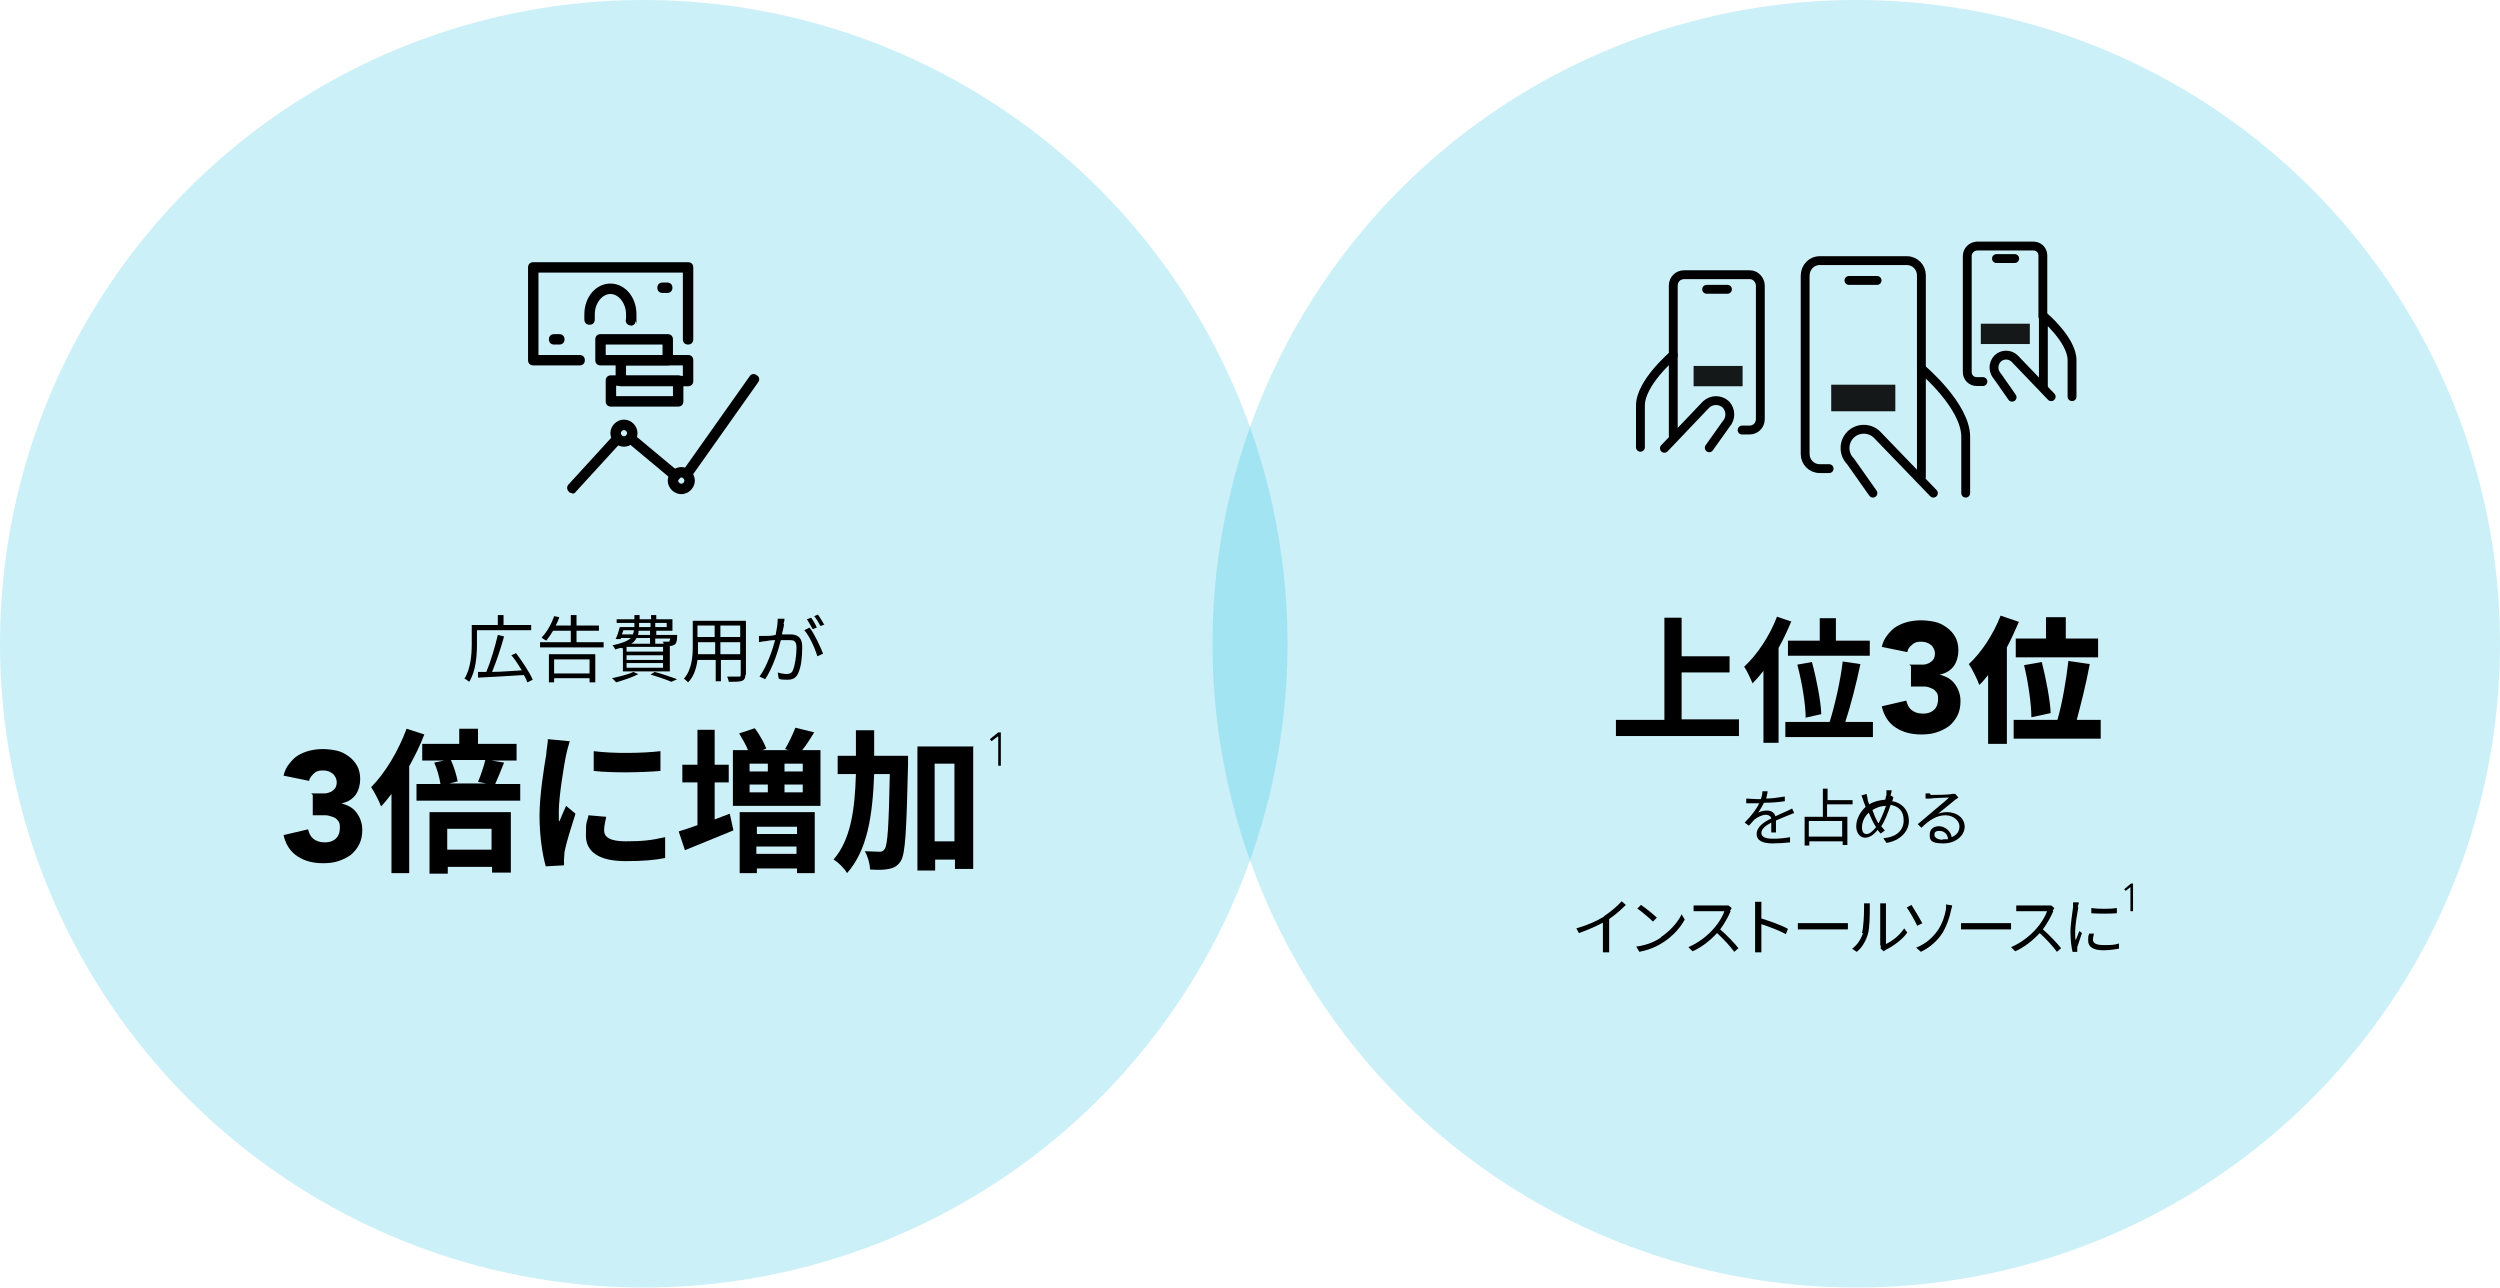 <?xml version="1.0" encoding="UTF-8"?> <svg xmlns="http://www.w3.org/2000/svg" id="Layer_1" data-name="Layer 1" version="1.1" viewBox="0 0 479.6 247"><defs><style> .cls-1 { fill: #000; } .cls-1, .cls-2, .cls-3 { stroke-width: 0px; } .cls-4 { stroke-width: 1.4px; } .cls-4, .cls-5, .cls-6 { fill: none; stroke: #000; stroke-linecap: round; stroke-linejoin: round; } .cls-5 { stroke-width: 1.7px; } .cls-6 { stroke-width: 1.7px; } .cls-2 { isolation: isolate; opacity: .2; } .cls-2, .cls-3 { fill: #00b5de; } .cls-7 { opacity: .9; } .cls-8 { opacity: .9; } .cls-3 { opacity: .2; } .cls-9 { display: none; } </style></defs><g id="Layer_2" data-name="Layer 2" class="cls-9"><circle class="cls-2" cx="123.5" cy="123.5" r="123.5"></circle><circle class="cls-2" cx="356.1" cy="123.5" r="123.5"></circle><g><path class="cls-4" d="M129.7,64.2h3c.7,0,1.2.5,1.2,1.2v23.2c0,.7-.5,1.2-1.2,1.2h-33c-.7,0-1.2-.5-1.2-1.2h0v-23.3c0-.6.6-1.1,1.2-1.1h13.5"></path><line class="cls-4" x1="104.6" y1="89.8" x2="104.6" y2="64.2"></line><line class="cls-4" x1="98.5" y1="77" x2="104.6" y2="77"></line><line class="cls-4" x1="112.6" y1="70" x2="125" y2="57.6"></line><line class="cls-4" x1="128.3" y1="60.8" x2="115.9" y2="73.2"></line><path class="cls-4" d="M125.1,57.5c.9-.9,2.3-.9,3.2,0,.9.9.9,2.3,0,3.2h0"></path><polyline class="cls-4" points="115.9 73.2 110.7 75.1 112.6 70"></polyline></g><g><path class="cls-1" d="M82.8,114.5h.9v9.9h-.9v-9.9Z"></path><path class="cls-1" d="M86.2,119.8v-1.8h.8v1.1h0c.2-.4.4-.7.8-.9.4-.3.8-.4,1.4-.4s.8,0,1.2.3c.4.2.6.6.8,1.1.2-.5.5-.8.9-1.1.4-.2.8-.3,1.3-.3s.9,0,1.2.2.6.4.7.6c.2.3.3.6.4.9s0,.7,0,1v3.8h-.8v-3.8c0-.3,0-.5,0-.8,0-.2,0-.5-.2-.7s-.3-.4-.5-.5-.5-.2-.8-.2-.7,0-1,.2-.5.3-.6.6c0,.2-.2.5-.3.7s0,.5,0,.7v3.6h-.8v-3.9c0-.6,0-1.1-.3-1.4-.2-.4-.6-.5-1-.5s-.6,0-.9.2-.5.3-.7.5-.4.5-.5.8-.2.7-.2,1.2v3.2h-.8v-4.4Z"></path><path class="cls-1" d="M97.9,118h.8v1.1h0c0-.2.3-.4.5-.6s.4-.3.6-.4.5-.2.7-.2.5,0,.7,0c.5,0,.9,0,1.4.3s.8.4,1.1.7.5.7.7,1.1.3.9.3,1.4,0,.9-.3,1.4c-.2.4-.4.8-.7,1.1s-.7.5-1.1.7-.9.3-1.4.3-.5,0-.7,0c-.3,0-.5,0-.7-.2s-.4-.2-.6-.4-.4-.4-.5-.6h0v4.3h-.8v-9.8ZM98.7,121.2c0,.4,0,.7.2,1s.3.6.6.8c.2.2.5.4.9.6.3,0,.7.2,1.1.2s.7,0,1.1-.2c.3,0,.6-.3.8-.6.2-.2.4-.5.5-.8s.2-.7.2-1,0-.7-.2-1-.3-.6-.5-.8c-.2-.2-.5-.4-.8-.6s-.7-.2-1.1-.2-.7,0-1.1.2c-.3,0-.6.3-.9.6-.2.2-.4.5-.6.8,0,.3-.2.7-.2,1Z"></path><path class="cls-1" d="M106.7,119.8v-1.8h.8v1.1c.2-.4.5-.7.8-.9.3-.2.7-.4,1.2-.4h.4v.8c-.2,0-.3,0-.4,0-.4,0-.7,0-.9.2s-.5.3-.7.5-.3.4-.4.7,0,.6,0,.9v3.5h-.8c.1.2.1-4.5.1-4.5Z"></path><path class="cls-1" d="M110.7,121.2c0-.5,0-.9.3-1.4.2-.4.4-.8.7-1.1s.7-.5,1.1-.7.9-.3,1.4-.3.9,0,1.4.3c.4.2.8.4,1.1.7s.5.7.7,1.1.3.9.3,1.4,0,.9-.3,1.4c-.2.4-.4.8-.7,1.1s-.7.5-1.1.7-.9.3-1.4.3-1,0-1.4-.3-.8-.4-1.1-.7-.5-.7-.7-1.1-.3-.9-.3-1.4ZM111.5,121.2c0,.4,0,.7.2,1s.3.6.5.8c.2.2.5.4.8.6.3,0,.7.2,1.1.2s.7,0,1.1-.2c.3,0,.6-.3.8-.6.2-.2.4-.5.5-.8s.2-.7.2-1,0-.7-.2-1-.3-.6-.5-.8c-.2-.2-.5-.4-.8-.6s-.7-.2-1.1-.2-.7,0-1.1.2-.6.3-.8.6c-.2.2-.4.5-.5.8s-.2.7-.2,1Z"></path><path class="cls-1" d="M118.5,118h1l2.2,5.6,2.1-5.6h.9l-2.5,6.5h-.9l-2.8-6.5Z"></path><path class="cls-1" d="M131.6,123.2c-.3.5-.7.8-1.2,1.1-.5.2-1,.3-1.6.3s-.9,0-1.3-.3c-.4-.2-.7-.4-1-.7-.3-.3-.5-.7-.7-1.1s-.2-.9-.2-1.4,0-.9.2-1.3c.2-.4.4-.8.7-1.1s.6-.5,1-.7.8-.3,1.3-.3.9,0,1.3.3.7.4,1,.7.5.6.6,1,.2.7.2,1.1v.6h-5.4c0,.2,0,.4,0,.7,0,.3.2.5.4.8s.4.5.7.7.7.3,1.2.3.8,0,1.2-.3c.4-.2.7-.5.9-.8l.6.4ZM130.9,120.7c0-.3-.1-.6-.2-.8-.1-.3-.3-.5-.5-.7s-.4-.3-.7-.5c-.3,0-.6-.2-.9-.2-.5,0-.8,0-1.1.3-.3.2-.5.4-.7.6s-.3.5-.4.7,0,.4,0,.5c0,0,4.6,0,4.6,0Z"></path><path class="cls-1" d="M139.3,123.3h0c-.2.2-.3.4-.5.6s-.4.3-.6.4-.5.2-.7.2c-.3,0-.5,0-.7,0-.5,0-1,0-1.4-.3s-.8-.4-1.1-.7-.5-.7-.7-1.1-.3-.9-.3-1.4.1-.9.3-1.4c.2-.4.4-.8.7-1.1s.7-.5,1.1-.7.9-.3,1.4-.3.5,0,.7,0,.5,0,.7.2.4.2.6.4c.2.2.4.4.5.6h0v-5.2h.8v10.6h-.8v-1ZM139.4,121.2c0-.4-.1-.7-.2-1-.1-.3-.3-.6-.6-.8-.2-.2-.5-.4-.9-.6-.3,0-.7-.2-1.1-.2s-.7,0-1.1.2-.6.3-.8.6c-.2.2-.4.5-.5.8s-.2.7-.2,1,.1.7.2,1c.1.3.3.6.5.8.2.2.5.4.8.6.3,0,.7.2,1.1.2s.7,0,1.1-.2c.3,0,.6-.3.9-.6.2-.2.4-.5.6-.8.1-.3.2-.6.2-1Z"></path><path class="cls-1" d="M146,114.5h3.1c.9,0,1.6,0,2.2.3.6.2,1.1.5,1.5.8s.7.7.9,1.1.4.8.5,1.1c.1.4.2.7.2,1v1.2c0,.3-.1.6-.2,1-.1.4-.3.7-.5,1.1s-.5.8-.9,1.1c-.4.3-.9.6-1.5.8-.6.2-1.3.3-2.2.3h-3.1v-9.8ZM146.9,123.6h1.9c.7,0,1.3,0,1.8-.2.6-.2,1.1-.4,1.5-.7s.8-.8,1-1.3.4-1.1.4-1.8-.1-1.3-.4-1.8c-.2-.5-.6-.9-1-1.3s-.9-.6-1.5-.7c-.6-.2-1.2-.2-1.8-.2h-1.9v8Z"></path><path class="cls-1" d="M161.3,115.3l-3.9,9.2h-.9l4-9.2h-4.8v-.8h5.6v.8h0Z"></path><path class="cls-1" d="M95.2,130.8h3.1c.2,0,.5,0,.7.1.3,0,.5.1.8.2.3.1.5.3.7.4s.4.4.5.7.2.7.2,1.1,0,.9-.2,1.2-.4.6-.6.7-.5.3-.8.4c-.3.1-.6.2-.9.2l2.9,4.8h-1l-2.8-4.7h-1.7v4.7h-.9c0,.1,0-9.8,0-9.8ZM96.2,135.2h2c.5,0,.9-.1,1.2-.2.3-.1.5-.3.7-.4.2-.2.3-.4.3-.6,0-.2,0-.4,0-.6s0-.4,0-.6l-.3-.6c-.2-.2-.4-.3-.7-.4-.3-.1-.7-.2-1.2-.2h-2v3.6Z"></path><path class="cls-1" d="M102.9,135.7c0-.8,0-1.5.4-2.1s.6-1.2,1-1.6c.4-.5,1-.8,1.6-1.1s1.3-.4,2.1-.4,1.4.1,2.1.4c.6.3,1.2.6,1.6,1.1s.8,1,1,1.6.4,1.3.4,2.1,0,1.5-.4,2.1-.6,1.2-1,1.7-1,.8-1.6,1.1-1.3.4-2.1.4-1.4-.1-2.1-.4-1.2-.6-1.6-1.1-.8-1-1-1.7c-.3-.6-.4-1.3-.4-2.1ZM103.8,135.7c0,.6,0,1.2.3,1.7.2.5.5,1,.8,1.4.4.4.8.7,1.3.9s1.1.3,1.7.3,1.2-.1,1.7-.3,1-.5,1.3-.9c.4-.4.6-.9.8-1.4.2-.5.3-1.1.3-1.7s0-1.2-.3-1.7-.5-1-.8-1.4c-.4-.4-.8-.7-1.3-.9s-1.1-.3-1.7-.3-1.2.1-1.7.3-1,.5-1.3.9c-.4.4-.6.9-.8,1.4-.2.6-.3,1.1-.3,1.7Z"></path><path class="cls-1" d="M118.3,130.8h1l4.2,9.9h-1l-1.1-2.6h-5.4l-1.1,2.6h-1l4.4-9.9ZM118.7,131.8l-2.3,5.4h4.6l-2.3-5.4Z"></path><path class="cls-1" d="M125.1,138.9c.2.4.6.7.9.9.4.2.8.3,1.3.3s.6,0,.9-.1c.3-.1.5-.2.7-.4s.4-.4.5-.6c.1-.2.2-.5.2-.8s-.1-.6-.2-.9c-.1-.2-.3-.4-.6-.6-.2-.1-.5-.3-.8-.4-.3-.1-.6-.2-.9-.3s-.6-.2-.9-.3-.6-.3-.8-.5c-.2-.2-.4-.5-.6-.8s-.2-.7-.2-1.2,0-.8.3-1.2c.2-.3.4-.6.7-.9s.6-.4,1-.5.8-.2,1.2-.2,1,.1,1.5.3.9.5,1.2,1l-.8.6c-.2-.3-.5-.6-.8-.7-.3-.2-.7-.2-1.1-.2s-.6,0-.9.1-.5.2-.7.4-.4.3-.5.6c0,.2-.2.5-.2.8,0,.5,0,.9.4,1.1.3.3.6.5.9.6s.8.3,1.2.4c.4.1.9.3,1.2.5s.7.5.9.8c.3.3.4.8.4,1.4s-.1.8-.3,1.2c-.2.3-.4.6-.7.9-.3.2-.6.4-1,.5s-.8.2-1.2.2c-.7,0-1.3-.1-1.8-.3s-1-.6-1.4-1.2l1-.5Z"></path><path class="cls-1" d="M135.8,130.1h.8v5.2h0c.1-.2.3-.4.5-.6.2-.2.4-.3.6-.4s.5-.2.7-.2c.3-.1.5-.1.7-.1.5,0,.9.1,1.4.3s.8.4,1.1.7.5.7.7,1.1.3.9.3,1.4-.1.9-.3,1.4c-.2.4-.4.8-.7,1.1s-.7.5-1.1.7-.9.3-1.4.3-.5,0-.7-.1c-.3-.1-.5-.1-.7-.2s-.4-.2-.6-.4-.4-.4-.5-.6h0v1.1h-.8v-10.7ZM136.6,137.5c0,.4.1.7.2,1,.1.3.3.6.6.8.2.2.5.4.9.6.3.1.7.2,1.1.2s.7-.1,1.1-.2.6-.3.8-.6c.2-.2.4-.5.5-.8s.2-.7.2-1-.1-.7-.2-1c-.1-.3-.3-.6-.5-.8s-.5-.4-.8-.6c-.3-.1-.7-.2-1.1-.2s-.7.1-1.1.2c-.3.1-.6.3-.9.6-.2.2-.4.5-.6.8-.2.3-.2.6-.2,1Z"></path><path class="cls-1" d="M146.4,142.7c-.2.4-.4.8-.7,1s-.7.4-1.1.4h-.4c-.1,0-.3-.1-.4-.1v-.8c.2,0,.3.1.5.1h.4c.1,0,.3,0,.4-.1.1-.1.2-.1.3-.3s.2-.2.2-.3.1-.3.2-.4l.6-1.5-2.6-6.5h.9l2.1,5.4,2.1-5.4h.9l-3.4,8.5Z"></path></g><g><path class="cls-1" d="M104.8,160h-9.1v3.5c.6-.2,1.3-.3,1.9-.3,1.1,0,2.2.2,3.2.5.9.3,1.8.8,2.5,1.5s1.3,1.5,1.6,2.4c.4,1,.6,2.1.6,3.2s-.2,2.4-.7,3.5c-.4,1-1,1.9-1.8,2.6-.8.7-1.7,1.3-2.8,1.6-1.1.4-2.3.6-3.5.6-1.8.1-3.5-.4-5-1.5-1.4-1.1-2.4-2.7-2.8-4.4l5.1-1.2c0,.8.5,1.5,1,2,.6.5,1.3.8,2.1.8s1.8-.3,2.5-1c.6-.7,1-1.6.9-2.5,0-.7,0-1.3-.5-1.9-.3-.5-.7-.9-1.2-1.2s-1.1-.5-1.7-.6-1.3-.2-1.9-.2-1.6.1-2.4.2c-.8.1-1.6.4-2.4.6l.3-12.7h13.9l.2,4.5Z"></path><path class="cls-1" d="M107.7,167.2c0-1.4,0-2.8.4-4.2.2-1.3.7-2.6,1.3-3.8.6-1.1,1.5-2.1,2.6-2.8,2.6-1.4,5.8-1.4,8.4,0,1.1.7,2,1.7,2.6,2.8.7,1.2,1.1,2.5,1.3,3.8.5,2.7.5,5.6,0,8.3-.2,1.3-.7,2.6-1.3,3.8-.6,1.1-1.5,2.1-2.6,2.8-2.6,1.4-5.8,1.4-8.4,0-1.1-.7-2-1.7-2.6-2.8-.7-1.2-1.1-2.5-1.3-3.8-.3-1.4-.4-2.7-.4-4.1ZM112.5,167.2c0,.6,0,1.3,0,2.2,0,.8.2,1.6.4,2.4.2.7.6,1.4,1.1,2,1.2,1.1,2.9,1.1,4.1,0,.5-.6.9-1.2,1.1-2s.4-1.6.4-2.4c0-.8,0-1.6,0-2.2s0-1.3,0-2.2c0-.8-.2-1.6-.4-2.4-.2-.7-.6-1.4-1.1-2-1.2-1.1-2.9-1.1-4.1,0-.5.6-.9,1.2-1.1,2s-.4,1.6-.4,2.4c0,.8,0,1.6,0,2.2Z"></path><path class="cls-1" d="M125.6,161.7c0-.9.2-1.7.5-2.5s.8-1.5,1.4-2c.6-.6,1.3-1.1,2-1.4,1.6-.7,3.4-.7,5,0,.8.3,1.4.8,2,1.4.6.6,1,1.3,1.4,2,.7,1.6.7,3.4,0,5-.3.8-.8,1.5-1.4,2-2.5,2.5-6.5,2.5-9,.1h0c-.6-.7-1-1.4-1.4-2.1-.2-.8-.4-1.6-.4-2.5ZM135.1,161.7c0-.8-.3-1.6-.9-2.2-1.2-1.2-3.2-1.2-4.4,0h0c-1.2,1.2-1.2,3.2,0,4.4s3.2,1.2,4.4,0h0c.6-.6.9-1.4.9-2.2h0ZM145.4,154.6l2.7,1.5-13.4,23.5-2.5-1.4,13.2-23.6ZM141.9,172.6c0-.9.2-1.7.5-2.5s.8-1.5,1.4-2c2.5-2.5,6.5-2.5,9-.1h.1c.6.7,1,1.4,1.4,2.1.3.8.5,1.6.5,2.5s-.2,1.7-.5,2.5-.8,1.5-1.4,2.1c-2.5,2.5-6.5,2.5-9,.1h-.1c-.6-.7-1-1.4-1.4-2.2-.3-.8-.5-1.7-.5-2.5ZM151.4,172.6c0-.8-.3-1.6-.9-2.2-1.2-1.2-3.2-1.2-4.4,0h0c-.6.6-.9,1.4-.9,2.2s.3,1.6.9,2.2c1.2,1.2,3.2,1.2,4.4,0h0c.6-.6.9-1.4.9-2.2Z"></path></g><g><path class="cls-1" d="M279.6,114.5h.9v9.9h-.9v-9.9Z"></path><path class="cls-1" d="M283,119.8v-1.8h.8v1.1h0c.2-.4.4-.7.8-.9.4-.3.8-.4,1.4-.4s.9,0,1.2.2.6.4.7.6c.2.3.3.6.4.9s.1.7.1,1v3.9h-.8v-3.8c0-.3,0-.5-.1-.8,0-.2-.1-.5-.2-.7s-.3-.4-.5-.5-.5-.2-.8-.2-.6,0-.9.2-.5.3-.7.5-.4.5-.5.8-.2.7-.2,1.2v3.2h-.7v-4.5Z"></path><path class="cls-1" d="M296.2,123.5c-.3.4-.7.7-1.1.8-.4.2-.8.3-1.3.3s-1,0-1.4-.3-.8-.4-1.1-.7-.5-.7-.7-1.1-.3-.9-.3-1.4.1-.9.3-1.4c.2-.4.4-.8.7-1.1s.7-.5,1.1-.7.9-.3,1.4-.3.9,0,1.3.3c.4.2.8.5,1.1.8l-.7.5c-.2-.3-.5-.5-.8-.6-.3-.2-.6-.2-.9-.2s-.7,0-1.1.2-.6.3-.8.6c-.2.2-.4.5-.5.8s-.2.7-.2,1,.1.7.2,1,.3.6.5.8c.2.2.5.4.8.6.3,0,.7.2,1.1.2s.7,0,1-.2c.3-.2.5-.4.8-.7l.6.8Z"></path><path class="cls-1" d="M297.6,119.8v-1.8h.8v1.1c.2-.4.5-.7.8-.9.3-.2.7-.4,1.2-.4h.4v.8c-.2,0-.3,0-.4,0-.4,0-.7,0-.9.2s-.5.3-.7.5-.3.4-.4.7-.1.6-.1.9v3.5h-.8v-4.5h0Z"></path><path class="cls-1" d="M307.7,123.2c-.3.5-.7.8-1.2,1.1s-1,.3-1.6.3-.9,0-1.3-.3c-.4-.2-.7-.4-1-.7-.3-.3-.5-.7-.7-1.1s-.2-.9-.2-1.4.1-.9.2-1.3c.2-.4.4-.8.7-1.1.3-.3.6-.5,1-.7s.8-.3,1.3-.3.9,0,1.3.3.7.4,1,.7.5.6.6,1,.2.7.2,1.1v.6h-5.4c0,.2,0,.4.1.7.1.3.2.5.4.8s.4.5.7.7c.3.2.7.3,1.2.3s.8,0,1.2-.3c.4-.2.7-.5.9-.8l.6.4ZM307,120.7c0-.3-.1-.6-.2-.8-.1-.3-.3-.5-.5-.7s-.4-.3-.7-.5c-.3,0-.6-.2-.9-.2-.5,0-.8,0-1.1.3-.3.2-.5.4-.7.6s-.3.5-.4.7-.1.4-.1.5c0,0,4.6,0,4.6,0Z"></path><path class="cls-1" d="M314.8,121.7v2.2c0,.2,0,.4.1.6h-.8c-.1-.3-.1-.7-.1-1h0c-.2.4-.5.7-.9.9-.4.2-.8.3-1.4.3s-.6,0-.8,0c-.3,0-.5-.2-.7-.3-.2-.2-.4-.4-.5-.6s-.2-.5-.2-.9.1-.9.4-1.2c.3-.3.6-.5.9-.7l1.2-.3c.4,0,.8,0,1.1,0h1v-.4c0-.6-.2-1-.5-1.2s-.8-.4-1.3-.4-1.4.2-2,.7l-.5-.6c.3-.3.7-.5,1.1-.7.5-.2.9-.2,1.3-.2.8,0,1.4.2,1.9.6s.7,1,.7,1.8v1.6h0ZM313.1,121.2c-.4,0-.7,0-1,0-.3,0-.6,0-.9.2s-.5.3-.6.4c-.2.2-.2.4-.2.7s0,.4.1.5c.1.2.2.3.3.4.1,0,.3.2.5.2.2,0,.3,0,.5,0,.4,0,.8,0,1.1-.2.3,0,.5-.3.7-.5s.3-.4.4-.7c.1-.3.1-.5.1-.8v-.4h-1Z"></path><path class="cls-1" d="M317,122.8c.2.3.4.6.8.8.3.2.7.3,1.1.3s.4,0,.5,0c.2,0,.3,0,.5-.2.1,0,.3-.2.3-.4.1,0,.1-.3.1-.5,0-.3-.1-.5-.3-.7-.2,0-.4-.3-.7-.3s-.6-.2-.9-.2c-.3,0-.6-.2-.9-.3-.3,0-.5-.3-.7-.5s-.3-.5-.3-1,.1-.6.2-.8c.1-.2.3-.4.5-.6s.4-.3.7-.3c.3,0,.5,0,.8,0,.5,0,1,0,1.4.3.4.2.7.5.9.9l-.8.4c-.2-.3-.4-.5-.6-.7s-.5-.2-.9-.2-.3,0-.5,0c-.2,0-.3,0-.4.2s-.2.2-.3.3c-.1,0-.1.3-.1.4,0,.3.1.5.3.6.2,0,.4.2.7.3.3,0,.6,0,.9.2s.6,0,.9.3.5.3.7.5.3.6.3,1-.1.6-.2.9c-.1.2-.3.5-.5.6-.2.2-.5.3-.7.4s-.6,0-.9,0c-.6,0-1.1,0-1.5-.3s-.8-.5-1.1-1l.7-.4Z"></path><path class="cls-1" d="M328.7,123.2c-.3.5-.7.8-1.2,1.1s-1,.3-1.6.3-.9,0-1.3-.3c-.4-.2-.7-.4-1-.7-.3-.3-.5-.7-.7-1.1s-.2-.9-.2-1.4.1-.9.2-1.3c.2-.4.4-.8.7-1.1.3-.3.6-.5,1-.7s.8-.3,1.3-.3.9,0,1.3.3.7.4,1,.7.5.6.6,1,.2.7.2,1.1v.6h-5.4c0,.2,0,.4.1.7.1.3.2.5.4.8s.4.5.7.7c.3.2.7.3,1.2.3s.8,0,1.2-.3c.4-.2.7-.5.9-.8l.6.4ZM328,120.7c0-.3-.1-.6-.2-.8-.1-.3-.3-.5-.5-.7s-.4-.3-.7-.5c-.3,0-.6-.2-.9-.2-.5,0-.8,0-1.1.3-.3.2-.5.4-.7.6s-.3.5-.4.7-.1.4-.1.5c.1,0,4.6,0,4.6,0Z"></path><path class="cls-1" d="M336.4,123.3h0c-.2.2-.3.4-.5.6s-.4.3-.6.4-.5.2-.7.2c-.3,0-.5,0-.7,0-.5,0-1,0-1.4-.3s-.8-.4-1.1-.7-.5-.7-.7-1.1-.3-.9-.3-1.4.1-.9.3-1.4c.2-.4.4-.8.7-1.1s.7-.5,1.1-.7.9-.3,1.4-.3.5,0,.7,0,.5,0,.7.2.4.2.6.4c.2.2.4.4.5.6h0v-5.2h.8v10.6h-.8v-1ZM336.5,121.2c0-.4-.1-.7-.2-1s-.3-.6-.6-.8c-.2-.2-.5-.4-.9-.6-.3,0-.7-.2-1.1-.2s-.7,0-1.1.2-.6.3-.8.6c-.2.2-.4.5-.5.8s-.2.7-.2,1,.1.7.2,1,.3.6.5.8c.2.2.5.4.8.6.3,0,.7.2,1.1.2s.7,0,1.1-.2c.3,0,.6-.3.9-.6.2-.2.4-.5.6-.8.1-.3.2-.6.2-1Z"></path><path class="cls-1" d="M343.1,114.5h3.1c.9,0,1.6,0,2.2.3.6.2,1.1.5,1.5.8s.7.7.9,1.1c.2.4.4.8.5,1.1.1.4.2.7.2,1v1.2c0,.3-.1.6-.2,1s-.3.7-.5,1.1-.5.8-.9,1.1c-.4.3-.9.6-1.5.8-.6.2-1.3.3-2.2.3h-3.1v-9.8ZM344,123.6h1.9c.7,0,1.3,0,1.8-.2.6-.2,1.1-.4,1.5-.7s.8-.8,1-1.3.4-1.1.4-1.8-.1-1.3-.4-1.8c-.2-.5-.6-.9-1-1.3s-.9-.6-1.5-.7c-.6-.2-1.2-.2-1.8-.2h-1.9v8Z"></path><path class="cls-1" d="M355.9,115.7h0l-1.8,1.5-.5-.6,2.5-2h.7v9.9h-.8v-8.8h-.1Z"></path><path class="cls-1" d="M364.3,119.8v-1.8h.8v1.1c.2-.4.5-.7.8-.9.3-.2.7-.4,1.2-.4h.4v.8c-.2,0-.3,0-.4,0-.4,0-.7,0-.9.2s-.5.3-.7.5-.3.4-.4.7-.1.6-.1.9v3.5h-.8v-4.5h0Z"></path><path class="cls-1" d="M374.4,123.2c-.3.5-.7.8-1.2,1.1s-1,.3-1.6.3-.9,0-1.3-.3c-.4-.2-.7-.4-1-.7-.3-.3-.5-.7-.7-1.1s-.2-.9-.2-1.4.1-.9.2-1.3c.2-.4.4-.8.7-1.1.3-.3.6-.5,1-.7s.8-.3,1.3-.3.9,0,1.3.3.7.4,1,.7.5.6.6,1,.2.7.2,1.1v.6h-5.4c0,.2,0,.4.1.7.1.3.2.5.4.8s.4.5.7.7c.3.2.7.3,1.2.3s.8,0,1.2-.3c.4-.2.7-.5.9-.8l.6.4ZM373.7,120.7c0-.3-.1-.6-.2-.8-.1-.3-.3-.5-.5-.7s-.4-.3-.7-.5c-.3,0-.6-.2-.9-.2-.5,0-.8,0-1.1.3-.3.2-.5.4-.7.6s-.3.5-.4.7-.1.4-.1.5c0,0,4.6,0,4.6,0Z"></path><path class="cls-1" d="M379.6,118.7h-1.8v4.2c0,.3.1.5.2.7.2.2.4.2.7.2s.3,0,.5,0c.2,0,.3,0,.5-.2v.8c-.1,0-.2,0-.4.2-.2,0-.4,0-.5,0-.3,0-.6,0-.8,0-.2,0-.4-.2-.5-.4-.1,0-.2-.3-.3-.5-.1-.2-.1-.4-.1-.7v-4.2h-1.4v-.7h1.4v-1.9h.8v1.9h1.8v.7h-.1Z"></path><path class="cls-1" d="M386.8,123.2c-.3.5-.7.8-1.2,1.1s-1,.3-1.6.3-.9,0-1.3-.3c-.4-.2-.7-.4-1-.7-.3-.3-.5-.7-.7-1.1s-.2-.9-.2-1.4.1-.9.2-1.3c.2-.4.4-.8.7-1.1.3-.3.6-.5,1-.7s.8-.3,1.3-.3.9,0,1.3.3.7.4,1,.7.5.6.6,1,.2.7.2,1.1v.6h-5.4c0,.2,0,.4.1.7.1.3.2.5.4.8s.4.5.7.7c.3.2.7.3,1.2.3s.8,0,1.2-.3c.4-.2.7-.5.9-.8l.6.4ZM386.2,120.7c0-.3-.1-.6-.2-.8-.1-.3-.3-.5-.5-.7s-.4-.3-.7-.5c-.3,0-.6-.2-.9-.2-.5,0-.8,0-1.1.3-.3.2-.5.4-.7.6s-.3.5-.4.7-.1.4-.1.5c0,0,4.6,0,4.6,0Z"></path><path class="cls-1" d="M388.9,119.8v-1.8h.8v1.1h0c.2-.4.4-.7.8-.9.4-.3.8-.4,1.4-.4s.9,0,1.2.2.6.4.7.6c.2.3.3.6.4.9s.1.7.1,1v3.9h-.8v-3.8c0-.3,0-.5-.1-.8,0-.2-.1-.5-.2-.7s-.3-.4-.5-.5-.5-.2-.8-.2-.6,0-.9.2-.5.3-.7.5-.4.5-.5.8-.2.7-.2,1.2v3.2h-.8v-4.5h.1Z"></path><path class="cls-1" d="M399.8,118.7h-1.8v4.2c0,.3.1.5.2.7.2.2.4.2.7.2s.3,0,.5,0c.2,0,.3,0,.5-.2v.8c-.1,0-.2,0-.4.2-.2,0-.4,0-.5,0-.3,0-.6,0-.8,0-.2,0-.4-.2-.5-.4-.1,0-.2-.3-.3-.5-.1-.2-.1-.4-.1-.7v-4.2h-1.4v-.7h1.4v-1.9h.8v1.9h1.8v.7h-.1Z"></path><path class="cls-1" d="M401.3,115.4c0-.2.1-.3.2-.4s.3-.2.4-.2c.2,0,.3,0,.4.2s.2.3.2.4-.1.3-.2.4-.3.2-.4.2c-.2,0-.3,0-.4-.2-.2,0-.2-.2-.2-.4ZM401.5,118h.8v6.5h-.8v-6.5Z"></path><path class="cls-1" d="M404.3,121.2c0-.5.1-.9.3-1.4.2-.4.4-.8.7-1.1s.7-.5,1.1-.7.9-.3,1.4-.3.9,0,1.4.3c.4.2.8.4,1.1.7.3.3.5.7.7,1.1s.3.9.3,1.4-.1.9-.3,1.4c-.2.4-.4.8-.7,1.1-.3.3-.7.5-1.1.7s-.9.3-1.4.3-1,0-1.4-.3-.8-.4-1.1-.7-.5-.7-.7-1.1c-.2-.4-.3-.9-.3-1.4ZM405.2,121.2c0,.4.1.7.2,1s.3.6.5.8c.2.2.5.4.8.6.3,0,.7.2,1.1.2s.7,0,1.1-.2c.3,0,.6-.3.8-.6.2-.2.4-.5.5-.8s.2-.7.2-1-.1-.7-.2-1-.3-.6-.5-.8c-.2-.2-.5-.4-.8-.6s-.7-.2-1.1-.2-.7,0-1.1.2-.6.3-.8.6c-.2.2-.4.5-.5.8-.2.3-.2.7-.2,1Z"></path><path class="cls-1" d="M413,119.8v-1.8h.8v1.1h0c.2-.4.4-.7.8-.9.4-.3.8-.4,1.4-.4s.9,0,1.2.2.6.4.7.6c.2.3.3.6.4.9s.1.7.1,1v3.9h-.8v-3.8c0-.3,0-.5-.1-.8,0-.2-.1-.5-.2-.7s-.3-.4-.5-.5-.5-.2-.8-.2-.6,0-.9.2-.5.3-.7.5-.4.5-.5.8-.2.7-.2,1.2v3.2h-.7v-4.5Z"></path><path class="cls-1" d="M424.5,119.8v-1.8h.8v1.1c.2-.4.5-.7.8-.9.3-.2.7-.4,1.2-.4h.4v.8c-.2,0-.3,0-.4,0-.4,0-.7,0-.9.2s-.5.3-.7.5-.3.4-.4.7-.1.6-.1.9v3.5h-.8v-4.5h0Z"></path><path class="cls-1" d="M434.1,121.7v2.2c0,.2,0,.4.1.6h-.8c-.1-.3-.1-.7-.1-1h0c-.2.4-.5.7-.9.9-.4.2-.8.3-1.4.3s-.6,0-.8,0c-.3,0-.5-.2-.7-.3-.2-.2-.4-.4-.5-.6s-.2-.5-.2-.9.1-.9.4-1.2c.3-.3.6-.5.9-.7l1.2-.3c.4,0,.8,0,1.1,0h1v-.4c0-.6-.2-1-.5-1.2s-.8-.4-1.3-.4-1.4.2-2,.7l-.5-.6c.3-.3.7-.5,1.1-.7.5-.2.9-.2,1.3-.2.8,0,1.4.2,1.9.6s.7,1,.7,1.8v1.6h0ZM432.5,121.2c-.4,0-.7,0-1,0-.3,0-.6,0-.9.2s-.5.3-.6.4c-.2.2-.2.4-.2.7s0,.4.1.5c.1.2.2.3.3.4.1,0,.3.2.5.2.2,0,.3,0,.5,0,.4,0,.8,0,1.1-.2.3,0,.5-.3.7-.5s.3-.4.4-.7c.1-.3.1-.5.1-.8v-.4h-1Z"></path><path class="cls-1" d="M439.5,118.7h-1.8v4.2c0,.3.1.5.2.7.2.2.4.2.7.2s.3,0,.5,0c.2,0,.3,0,.5-.2v.8c-.1,0-.2,0-.4.2-.2,0-.4,0-.5,0-.3,0-.6,0-.8,0-.2,0-.4-.2-.5-.4-.1,0-.2-.3-.3-.5-.1-.2-.1-.4-.1-.7v-4.2h-1.4v-.7h1.4v-1.9h.8v1.9h1.8v.7h-.1Z"></path><path class="cls-1" d="M446.8,123.2c-.3.5-.7.8-1.2,1.1s-1,.3-1.6.3-.9,0-1.3-.3c-.4-.2-.7-.4-1-.7-.3-.3-.5-.7-.7-1.1s-.2-.9-.2-1.4.1-.9.2-1.3c.2-.4.4-.8.7-1.1.3-.3.6-.5,1-.7s.8-.3,1.3-.3.9,0,1.3.3.7.4,1,.7.5.6.6,1,.2.7.2,1.1v.6h-5.4c0,.2,0,.4.1.7.1.3.2.5.4.8s.4.5.7.7c.3.2.7.3,1.2.3s.8,0,1.2-.3c.4-.2.7-.5.9-.8l.6.4ZM446.1,120.7c0-.3-.1-.6-.2-.8-.1-.3-.3-.5-.5-.7s-.4-.3-.7-.5c-.3,0-.6-.2-.9-.2-.5,0-.8,0-1.1.3-.3.2-.5.4-.7.6s-.3.5-.4.7-.1.4-.1.5c0,0,4.6,0,4.6,0Z"></path><path class="cls-1" d="M322.8,130.1h.8v5.2h0c.1-.2.3-.4.5-.6s.4-.3.6-.4.5-.2.7-.2c.3-.1.5-.1.7-.1.5,0,.9.1,1.4.3s.8.4,1.1.7c.3.3.5.7.7,1.1.2.4.3.9.3,1.4s-.1,1-.3,1.4-.4.8-.7,1.1c-.3.3-.7.5-1.1.7s-.9.3-1.4.3-.5,0-.7-.1c-.3-.1-.5-.1-.7-.2s-.4-.2-.6-.4-.4-.4-.5-.6h0v1.1h-.8v-10.7ZM323.6,137.5c0,.4.1.7.2,1s.3.6.6.8c.2.2.5.4.9.6.3.1.7.2,1.1.2s.7-.1,1.1-.2c.3-.1.6-.3.8-.6.2-.2.4-.5.5-.8s.2-.7.2-1-.1-.7-.2-1-.3-.6-.5-.8-.5-.4-.8-.6c-.3-.1-.7-.2-1.1-.2s-.7.1-1.1.2c-.3.1-.6.3-.9.6-.2.2-.4.5-.6.8s-.2.6-.2,1Z"></path><path class="cls-1" d="M333.4,142.7c-.2.4-.4.8-.7,1-.3.2-.7.4-1.1.4h-.4c-.1,0-.3-.1-.4-.1v-.8c.2,0,.3.1.5.1h.4c.1,0,.3,0,.4-.1s.2-.1.3-.3.2-.2.2-.3.1-.3.2-.4l.6-1.5-2.6-6.5h.9l2.1,5.4,2.1-5.4h.9l-3.4,8.5Z"></path><path class="cls-1" d="M341.7,136.1v-1.8h.8v1.1h0c.2-.4.4-.7.8-.9.4-.3.8-.4,1.4-.4s.8.1,1.2.3c.4.2.6.6.8,1.1.2-.5.5-.8.9-1.1.4-.2.8-.3,1.3-.3s.9.1,1.2.2c.3.2.6.4.7.6.2.3.3.6.4.9.1.3.1.7.1,1v3.9h-.8v-3.8c0-.3,0-.5-.1-.8,0-.2-.1-.5-.2-.7s-.3-.4-.5-.5-.5-.2-.8-.2-.7.1-1,.2-.5.3-.6.6-.2.5-.3.7c-.1.3-.1.5-.1.7v3.6h-.8v-3.9c0-.6-.1-1.1-.3-1.4-.2-.4-.6-.5-1-.5s-.6.1-.9.2c-.3.1-.5.3-.7.5s-.4.5-.5.8-.2.7-.2,1.2v3.2h-.8v-4.5Z"></path><path class="cls-1" d="M353.2,137.5c0-.5.1-.9.3-1.4.2-.4.4-.8.7-1.1.3-.3.7-.5,1.1-.7s.9-.3,1.4-.3.9.1,1.4.3c.4.2.8.4,1.1.7.3.3.5.7.7,1.1.2.4.3.9.3,1.4s-.1,1-.3,1.4-.4.8-.7,1.1c-.3.3-.7.5-1.1.7s-.9.3-1.4.3-1-.1-1.4-.3-.8-.4-1.1-.7c-.3-.3-.5-.7-.7-1.1s-.3-.9-.3-1.4ZM354.1,137.5c0,.4.1.7.2,1s.3.6.5.8.5.4.8.6c.3.1.7.2,1.1.2s.7-.1,1.1-.2c.3-.1.6-.3.8-.6.2-.2.4-.5.5-.8s.2-.7.2-1-.1-.7-.2-1-.3-.6-.5-.8-.5-.4-.8-.6c-.3-.1-.7-.2-1.1-.2s-.7.1-1.1.2c-.3.1-.6.3-.8.6-.2.2-.4.5-.5.8-.2.3-.2.6-.2,1Z"></path><path class="cls-1" d="M361.9,136.1v-1.8h.8v1.1c.2-.4.5-.7.8-.9s.7-.4,1.2-.4h.4v.8c-.2,0-.3-.1-.4-.1-.4,0-.7.1-.9.2-.3.1-.5.3-.7.5s-.3.4-.4.7-.1.6-.1.9v3.5h-.8v-4.5h0Z"></path><path class="cls-1" d="M372,139.5c-.3.5-.7.8-1.2,1.1s-1,.3-1.6.3-.9-.1-1.3-.3-.7-.4-1-.7-.5-.7-.7-1.1c-.2-.4-.2-.9-.2-1.4s.1-.9.2-1.3c.2-.4.4-.8.7-1.1s.6-.5,1-.7.8-.3,1.3-.3.9.1,1.3.3.7.4,1,.7.5.6.6,1,.2.7.2,1.1v.6h-5.4c0,.2,0,.4.1.7s.2.5.4.8c.2.3.4.5.7.7s.7.3,1.2.3.8-.1,1.2-.3c.4-.2.7-.5.9-.8l.6.4ZM371.4,136.9c0-.3-.1-.6-.2-.8-.1-.3-.3-.5-.5-.7s-.4-.3-.7-.5c-.3-.1-.6-.2-.9-.2-.5,0-.8.1-1.1.3-.3.2-.5.4-.7.6-.2.2-.3.5-.4.7s-.1.4-.1.5h4.6Z"></path><path class="cls-1" d="M380.9,135h-1.9v4.2c0,.3.1.5.2.7.2.2.4.2.7.2s.3,0,.5-.1c.2,0,.3-.1.5-.2v.8c-.1.1-.2.1-.4.2-.2,0-.4.1-.5.1-.3,0-.6,0-.8-.1-.2-.1-.4-.2-.5-.4s-.2-.3-.3-.5c-.1-.2-.1-.4-.1-.7v-4.2h-1.4v-.8h1.4v-1.9h.8v1.9h1.8v.8h0Z"></path><path class="cls-1" d="M382.4,130.1h.8v5.2h0c.2-.4.4-.7.8-.9.4-.3.8-.4,1.4-.4s.9.1,1.2.2c.3.2.6.4.7.6.2.3.3.6.4.9.1.3.1.7.1,1v3.9h-.8v-3.8c0-.3,0-.5-.1-.8s-.1-.5-.2-.7-.3-.4-.5-.5-.5-.2-.8-.2-.6.1-.9.2c-.3.1-.5.3-.7.5s-.4.5-.5.8-.2.7-.2,1.2v3.2h-.8v-10.4h.1Z"></path><path class="cls-1" d="M395.2,138v2.2c0,.2,0,.4.1.6h-.8c-.1-.3-.1-.7-.1-1h0c-.2.4-.5.7-.9.9s-.8.3-1.4.3-.6,0-.8-.1c-.3-.1-.5-.2-.7-.3-.2-.2-.4-.4-.5-.6-.1-.2-.2-.5-.2-.9s.1-.9.4-1.2.6-.5.9-.7c.4-.1.8-.2,1.2-.3.4,0,.8-.1,1.1-.1h1v-.4c0-.6-.2-1-.5-1.2s-.8-.4-1.3-.4-1.4.2-2,.7l-.5-.6c.3-.3.7-.5,1.1-.7s.9-.2,1.3-.2c.8,0,1.4.2,1.9.6.5.4.7,1,.7,1.8v1.6h0ZM393.5,137.5c-.4,0-.7,0-1,.1-.3,0-.6.1-.9.2-.3.1-.5.3-.6.4-.2.2-.2.4-.2.7s0,.4.1.5c.1.2.2.3.3.4.1.1.3.2.5.2.2.1.3.1.5.1.4,0,.8-.1,1.1-.2.3-.1.5-.3.7-.5s.3-.4.4-.7.1-.5.1-.8v-.4h-1Z"></path><path class="cls-1" d="M397.5,136.1v-1.8h.8v1.1h0c.2-.4.4-.7.8-.9.4-.3.8-.4,1.4-.4s.9.1,1.2.2c.3.2.6.4.7.6.2.3.3.6.4.9.1.3.1.7.1,1v3.9h-.8v-3.8c0-.3,0-.5-.1-.8s-.1-.5-.2-.7-.3-.4-.5-.5-.5-.2-.8-.2-.6.1-.9.2c-.3.1-.5.3-.7.5s-.4.5-.5.8-.2.7-.2,1.2v3.2h-.8v-4.5h.1Z"></path></g><g><path class="cls-1" d="M338,164.8c.3-.1.5-.1.8-.2.3,0,.5-.1.8-.1,1.1,0,2.1.2,3,.6.9.4,1.6.9,2.3,1.6.6.7,1.1,1.5,1.5,2.4.3.9.5,1.9.5,2.9s-.2,2.3-.7,3.2c-.4,1-1.1,1.8-1.8,2.5-.8.7-1.7,1.2-2.7,1.6-1,.4-2.2.6-3.4.6s-2.3-.2-3.4-.6c-1-.4-1.9-.9-2.7-1.6-.8-.7-1.4-1.5-1.8-2.5s-.7-2-.7-3.2.1-1.6.2-2.3c.2-.7.4-1.3.6-1.9.2-.6.5-1.2.9-1.7.3-.6.7-1.1,1.1-1.7l5-7.9h5.9l-5.4,8.3ZM341.9,171.9c0-1-.3-1.9-1-2.6-.7-.7-1.6-1-2.7-1s-2,.3-2.7,1-1,1.5-1,2.6.3,1.9,1,2.6c.7.7,1.6,1,2.7,1s2-.3,2.7-1,1-1.6,1-2.6Z"></path><path class="cls-1" d="M348.9,168.1c0-1.4.1-2.7.4-4.2.2-1.4.7-2.7,1.3-3.8.6-1.1,1.5-2.1,2.6-2.8s2.5-1.1,4.2-1.1,3.1.4,4.2,1.1c1.1.7,2,1.7,2.6,2.8s1.1,2.4,1.3,3.8c.2,1.4.4,2.8.4,4.2s-.1,2.7-.4,4.2c-.3,1.4-.7,2.7-1.3,3.8-.6,1.1-1.5,2.1-2.6,2.8s-2.5,1.1-4.2,1.1-3.1-.4-4.2-1.1c-1.1-.7-2-1.7-2.6-2.8s-1.1-2.4-1.3-3.8c-.2-1.5-.4-2.8-.4-4.2ZM353.8,168.1c0,.6,0,1.3.1,2.2.1.8.2,1.7.4,2.4.2.8.6,1.4,1.1,2,.5.5,1.2.8,2.1.8s1.5-.3,2-.8.9-1.2,1.1-2,.4-1.6.4-2.4c.1-.8.1-1.6.1-2.2s0-1.3-.1-2.2c-.1-.8-.2-1.7-.4-2.4-.2-.8-.6-1.4-1.1-2-.5-.5-1.2-.8-2-.8s-1.6.3-2.1.8-.9,1.2-1.1,2-.4,1.6-.4,2.4c-.1.9-.1,1.6-.1,2.2Z"></path><path class="cls-1" d="M367.2,162.6c0-.9.2-1.7.5-2.5s.8-1.5,1.4-2c.6-.6,1.2-1,2-1.4.8-.3,1.6-.5,2.5-.5s1.7.2,2.5.5,1.5.8,2,1.4c.6.6,1,1.3,1.4,2,.3.8.5,1.6.5,2.5s-.2,1.7-.5,2.5-.8,1.5-1.4,2c-.6.6-1.2,1-2,1.4-.8.3-1.6.5-2.5.5s-1.7-.2-2.5-.5-1.5-.8-2-1.4c-.6-.6-1-1.3-1.4-2-.3-.7-.5-1.6-.5-2.5ZM376.7,162.6c0-.9-.3-1.6-.9-2.2-.6-.6-1.3-.9-2.2-.9s-1.6.3-2.2.9c-.6.6-.9,1.3-.9,2.2s.3,1.6.9,2.2c.6.6,1.3.9,2.2.9s1.6-.3,2.2-.9c.6-.6.9-1.3.9-2.2ZM387,155.6l2.7,1.5-13.4,23.5-2.5-1.4,13.2-23.6ZM383.6,173.5c0-.9.2-1.7.5-2.5s.8-1.5,1.4-2,1.2-1,2-1.4c.8-.3,1.6-.5,2.5-.5s1.7.2,2.5.5,1.5.8,2,1.4c.6.6,1,1.3,1.4,2,.3.8.5,1.6.5,2.5s-.2,1.7-.5,2.5-.8,1.5-1.4,2.1-1.2,1-2,1.4c-.8.3-1.6.5-2.5.5s-1.7-.2-2.5-.5-1.5-.8-2-1.4c-.6-.6-1-1.3-1.4-2.1s-.5-1.6-.5-2.5ZM393,173.5c0-.9-.3-1.6-.9-2.2-.6-.6-1.3-.9-2.2-.9s-1.6.3-2.2.9c-.6.6-.9,1.3-.9,2.2s.3,1.6.9,2.2c.6.6,1.3.9,2.2.9s1.6-.3,2.2-.9.9-1.3.9-2.2Z"></path></g><g><path class="cls-6" d="M349.1,90.9h-1.8c-1.6,0-2.8-1.3-2.8-2.8v-34.3c0-1.6,1.2-2.8,2.8-2.8h16.7c1.6,0,2.8,1.3,2.8,2.8v17.9"></path><line class="cls-6" x1="353" y1="54.8" x2="358.3" y2="54.8"></line><path class="cls-6" d="M366.8,92.4v-20.7s8.5,7.1,8.5,13.1v10.8"></path><path class="cls-6" d="M357.6,95.5l-4.3-6.1c-1.4-1.4-1.4-3.7,0-5.2h0c1.4-1.4,3.7-1.4,5.1,0h0l10.7,11.2"></path><g class="cls-8"><rect class="cls-1" x="349.5" y="74.7" width="12.3" height="5.1"></rect></g></g><path class="cls-1" d="M161.4,154.4c0,.8-.5,1.4-1.2,1.6h0c.9.1,1.5.9,1.5,1.8s-.8,2-1.9,2h-.2c-.9.1-1.8-.5-2.2-1.4l.6-.2c.3.8,1.2,1.2,2,.9.6-.2,1-.8,1-1.4,0-.9-.7-1.4-1.9-1.4h-.2v-.6h.2c1.1,0,1.7-.5,1.7-1.3s-.5-1.2-1.2-1.2h-.1c-.6,0-1.1.3-1.3.8l-.6-.3c.4-.7,1.1-1.1,1.9-1,1-.1,1.8.6,1.9,1.6t0,0Z"></path><path class="cls-1" d="M400.4,153.5h0l-1.3,1.1-.4-.5,1.8-1.5h.5v7.2h-.6v-6.3Z"></path></g><g><circle class="cls-3" cx="123.5" cy="123.5" r="123.5"></circle><g><g><path class="cls-1" d="M131.8,91.9c-.2,0-.4,0-.6-.2-.5-.3-.6-.9-.2-1.4l12.8-18.1c.3-.5.9-.6,1.4-.2.5.3.6.9.2,1.4l-12.8,18.1c-.2.3-.5.4-.8.4Z"></path><path class="cls-1" d="M129.4,92.1c-.2,0-.5,0-.6-.2l-8.4-7c-.4-.4-.5-1,0-1.4s1-.5,1.4,0l8.4,7c.4.4.5,1,.1,1.4-.2.2-.5.3-.8.3Z"></path><path class="cls-1" d="M109.8,94.6c-.2,0-.5,0-.7-.3-.4-.4-.4-1,0-1.4l8.6-9.4c.4-.4,1-.4,1.4,0,.4.4.4,1,0,1.4l-8.6,9.4c-.2.3-.4.4-.7.4Z"></path></g><path class="cls-1" d="M119.7,85.7c-1.4,0-2.6-1.2-2.6-2.6s1.2-2.6,2.6-2.6,2.6,1.2,2.6,2.6-1.2,2.6-2.6,2.6ZM119.7,82.5c-.3,0-.6.3-.6.6s.3.6.6.6.6-.3.6-.6-.3-.6-.6-.6Z"></path><path class="cls-1" d="M130.7,94.8c-1.4,0-2.6-1.2-2.6-2.6s1.2-2.6,2.6-2.6,2.6,1.2,2.6,2.6-1.2,2.6-2.6,2.6ZM130.7,91.6c-.3,0-.6.3-.6.6s.3.6.6.6.6-.3.6-.6-.3-.6-.6-.6Z"></path><g><g><g><path class="cls-1" d="M111.2,70.1h-8.9c-.6,0-1-.4-1-1v-17.8c0-.6.4-1,1-1h29.7c.6,0,1,.4,1,1v13.8c0,.6-.4,1-1,1s-1-.4-1-1v-12.8h-27.7v15.8h7.9c.6,0,1,.4,1,1s-.4,1-1,1Z"></path><path class="cls-1" d="M121,62.4c0,0-.2,0-.3,0-.5-.2-.8-.7-.6-1.3v-.8c0-2.1-1.4-3.9-3-3.9s-3,1.8-3,3.9v.4c0,.2,0,.4,0,.6,0,.6-.4,1-1,1s-1-.4-1-1v-.4c0-.2,0-.4,0-.6,0-3.3,2.2-5.9,5-5.9s5,2.6,5,5.9,0,1-.2,1.4c0,.5-.5.8-.9.8Z"></path></g><path class="cls-1" d="M128,56.2h-.9c-.6,0-1-.4-1-1s.4-1,1-1h.9c.6,0,1,.4,1,1s-.4,1-1,1Z"></path><path class="cls-1" d="M107.3,66.1h-1c-.6,0-1-.4-1-1s.4-1,1-1h1c.6,0,1,.4,1,1s-.4,1-1,1Z"></path></g><g><path class="cls-1" d="M132,74.1h-12.9c-.6,0-1-.4-1-1v-4c0-.6.4-1,1-1h12.9c.6,0,1,.4,1,1v4c0,.6-.4,1-1,1ZM120.1,72.1h10.9v-2h-10.9v2Z"></path><path class="cls-1" d="M130.1,78h-12.9c-.6,0-1-.4-1-1v-4c0-.6.4-1,1-1h12.9c.6,0,1,.4,1,1v4c0,.6-.4,1-1,1ZM118.2,76h10.9v-2h-10.9s0,2,0,2Z"></path><path class="cls-1" d="M128.1,70.1h-12.9c-.6,0-1-.4-1-1v-4c0-.6.4-1,1-1h12.9c.6,0,1,.4,1,1v4c0,.6-.4,1-1,1ZM116.2,68.1h10.9v-2h-10.9s0,2,0,2Z"></path></g></g></g><g><path class="cls-1" d="M91.5,120.9v2.7c0,2.1-.2,5.2-1.5,7.2-.2-.2-.6-.5-.9-.6,1.2-1.9,1.4-4.7,1.4-6.6v-3.7h5v-1.9h1.1v1.9h5.3v1h-10.4ZM101.1,130.8c-.1-.4-.3-.8-.6-1.3-3.2.2-6.6.4-8.8.5v-1.1c.4,0,1,0,1.6,0,.8-1.9,1.7-4.9,2.2-7.1l1.2.3c-.6,2.2-1.5,4.9-2.3,6.8,1.7,0,3.7-.2,5.7-.3-.6-1-1.3-2.1-2-2.9l.9-.4c1.2,1.6,2.6,3.7,3.2,5.1l-1,.5Z"></path><path class="cls-1" d="M115.8,123.2v1h-12.2v-1h5.9v-2.2h-3.4c-.4.7-.9,1.4-1.3,1.9-.2-.1-.7-.4-.9-.6,1-1,1.9-2.6,2.4-4.1l1,.2c-.2.6-.4,1.1-.7,1.6h2.9v-2h1.1v2h4.3v1h-4.3v2.2h5.3ZM105.3,125.5h8.9v5.4h-1.1v-.8h-6.8v.8h-1v-5.4ZM106.3,126.5v2.7h6.8v-2.7h-6.8Z"></path><path class="cls-1" d="M122.5,129.3c-1.1.6-2.9,1.2-4.3,1.6-.2-.2-.5-.6-.8-.8,1.4-.3,3.1-.7,4.1-1.2l.9.4ZM119.2,124.3c-.4,0-.8.2-1.2.3,0-.2-.3-.6-.5-.8,1.8-.4,2.9-.8,3.5-1.4h-1.9v.2c0,0-1,0-1,0,.3-.6.6-1.5.8-2.3h2.8v-.8h-3.4v-.7h3.4v-.8h1v.8h2.2v-.8h1v.8h3.1v2.2h-3.1v.8h4s0,.2,0,.3c0,.9-.2,1.3-.4,1.5-.2.2-.4.2-.7.3h-.3v4.9h-9v-4.4ZM119.3,121.7h2.1c.1-.2.2-.5.2-.8h-2l-.3.8ZM127.2,124.1h-7v.9h7v-.9ZM127.2,125.7h-7v.9h7v-.9ZM127.2,127.2h-7v.9h7v-.9ZM125.7,122.4v1.1h-1v-1.1h-2.6c-.2.4-.5.8-1,1.1h6.2c0-.1,0-.3-.2-.4.4,0,.8,0,1,0s.3,0,.3,0c0,0,.1-.3.2-.6h-3ZM124.7,121h-2.2c0,.3,0,.5-.1.8h2.3v-.8ZM122.6,120.3h2.2v-.8h-2.2v.8ZM125.6,128.9c1.5.4,3.2,1,4.3,1.4l-1.1.5c-.9-.4-2.4-.9-4-1.4l.8-.5ZM125.7,119.5v.8h2.2v-.8h-2.2Z"></path><path class="cls-1" d="M143,129.4c0,.7-.2,1-.6,1.2-.5.2-1.3.2-2.6.2,0-.3-.2-.7-.3-1,1,0,1.9,0,2.2,0,.3,0,.4,0,.4-.4v-2.8h-3.8v4.1h-1v-4.1h-3.5c-.2,1.6-.7,3.2-1.8,4.3-.2-.2-.6-.6-.8-.7,1.5-1.7,1.7-4.2,1.7-6.1v-5h10.2v10.4ZM137.2,125.5v-2.3h-3.3v.8c0,.5,0,1,0,1.5h3.4ZM133.8,120v2.2h3.3v-2.2h-3.3ZM142,120h-3.8v2.2h3.8v-2.2ZM142,125.5v-2.3h-3.8v2.3h3.8Z"></path><path class="cls-1" d="M150.4,119.7c0,.4-.2,1.2-.4,2,.7,0,1.2,0,1.6,0,1.3,0,2.3.5,2.3,2.4s-.2,3.9-.8,5.1c-.4.9-1.1,1.2-2,1.2s-1.2,0-1.7-.2l-.2-1.2c.6.2,1.3.3,1.7.3s1-.1,1.2-.7c.4-.9.7-2.8.7-4.3s-.6-1.5-1.5-1.5-.9,0-1.5,0c-.5,2-1.5,5.2-3,7.5l-1.1-.5c1.4-1.9,2.5-5.1,3-7-.7,0-1.4.1-1.8.2-.3,0-.9.1-1.3.2v-1.2c.3,0,.7,0,1.1,0,.5,0,1.3,0,2.1-.2.2-1,.4-2.1.4-3.1h1.3c0,.4-.1.7-.2,1ZM157.9,125.4l-1.1.5c-.4-1.4-1.5-3.9-2.5-5l1-.5c.9,1.1,2.1,3.7,2.6,5ZM156.7,120.4l-.8.3c-.3-.6-.8-1.4-1.1-1.9l.8-.3c.4.5.9,1.4,1.1,1.9ZM158.2,119.8l-.8.3c-.3-.6-.8-1.4-1.2-1.9l.7-.3c.4.5.9,1.4,1.2,1.9Z"></path></g><g><path class="cls-1" d="M59.7,152.2h1.5c.4,0,.8,0,1.2,0s.8-.2,1.1-.3c.3-.2.6-.4.8-.7.2-.3.3-.7.3-1.2s-.3-1.2-.8-1.6c-.5-.4-1.1-.6-1.9-.6s-1.3.2-1.7.6-.8.8-.9,1.4l-4.9-1c.2-.9.6-1.7,1.1-2.3.5-.6,1-1.2,1.7-1.6.7-.4,1.4-.7,2.2-.9.8-.2,1.7-.3,2.5-.3s1.8.1,2.7.3c.9.2,1.6.6,2.3,1.1s1.2,1.1,1.6,1.8.6,1.6.6,2.6-.3,2.2-.9,3c-.6.8-1.5,1.4-2.7,1.6h0c.6.2,1.2.4,1.7.7.5.3.9.7,1.2,1.1.3.4.6.9.8,1.5.2.6.3,1.1.3,1.8,0,1.1-.2,2-.6,2.8-.4.8-1,1.5-1.6,2-.7.5-1.5.9-2.4,1.2-.9.3-1.9.4-2.9.4-1.9,0-3.5-.4-4.9-1.3-1.4-.9-2.3-2.3-2.7-4.1l4.7-1.1c.2.8.5,1.4,1,1.8s1.2.7,2.2.7,1.7-.3,2.2-.8c.5-.5.7-1.2.7-2s-.1-1.1-.4-1.4c-.2-.3-.6-.6-1-.7s-.8-.3-1.3-.3c-.5,0-1,0-1.5,0h-1v-3.9Z"></path><path class="cls-1" d="M81.4,140.9c-.8,2.1-1.8,4.1-2.9,6.1v20.5h-3.4v-15.2c-.7.9-1.3,1.7-2,2.4-.3-.9-1.3-2.8-1.9-3.7,2.7-2.7,5.2-6.9,6.8-11.2l3.4,1.1ZM99.8,150.4v3.2h-19.9v-3.2h4.6c-.2-1.2-.6-2.8-1.2-4.1l1.9-.4h-4.2v-3.2h7.1v-2.9h3.6v2.9h7.4v3.2h-4.8l2.4.4c-.6,1.5-1.2,3-1.7,4.1h4.7ZM82.4,155.8h15.6v11.6h-3.6v-1.1h-8.5v1.3h-3.5v-11.7ZM85.8,159v4h8.5v-4h-8.5ZM86.5,145.8c.6,1.3,1.1,3,1.3,4.1l-1.6.4h7.1l-1.6-.3c.5-1.2,1.1-2.9,1.4-4.2h-6.6Z"></path><path class="cls-1" d="M108.6,144.8c-.4,2-1.4,8-1.4,10.9s0,1.3.1,1.9c.4-1,.9-2.1,1.3-3l1.8,1.5c-.8,2.5-1.8,5.7-2.1,7.3,0,.4-.1,1.1-.1,1.4s0,.8,0,1.2l-3.5.2c-.6-2.1-1.2-5.7-1.2-9.7s.9-9.5,1.3-11.8c0-.8.3-2,.3-2.9l4.2.4c-.2.6-.6,2.1-.7,2.7ZM115.9,159.3c0,1.3,1.1,2.1,4.2,2.1s4.9-.2,7.5-.8v4c-1.9.4-4.3.6-7.6.6-5.1,0-7.6-1.8-7.6-4.9s.2-2.4.5-3.9l3.4.3c-.2,1-.4,1.7-.4,2.5ZM126.7,144.1v3.8c-3.7.3-9.1.4-12.8,0v-3.8c3.7.5,9.6.4,12.8,0Z"></path><path class="cls-1" d="M137.1,157.2c1-.4,1.9-.7,2.9-1.1l.7,3.2c-3.2,1.3-6.6,2.7-9.3,3.8l-1.2-3.6c1-.3,2.2-.7,3.6-1.2v-8.2h-2.9v-3.4h2.9v-6.7h3.3v6.7h2.7v3.4h-2.7v7ZM157.4,143.9v10.7h-16.8v-10.7h2.9c-.4-1-1.1-2.2-1.7-3.2l3-1c.9,1.2,1.8,2.8,2.2,3.9l-.7.3h5l-.7-.2c.7-1.1,1.5-2.9,2-4.1l3.6.9c-.8,1.3-1.5,2.4-2.3,3.4h3.4ZM141.9,155.8h14.4v11.7h-3.4v-.9h-7.7v.9h-3.3v-11.7ZM143.8,146.5v1.5h3.5v-1.5h-3.5ZM143.8,152h3.5v-1.5h-3.5v1.5ZM145.2,158.6v1.4h7.7v-1.4h-7.7ZM152.8,163.8v-1.4h-7.7v1.4h7.7ZM154,146.5h-3.5v1.5h3.5v-1.5ZM154,150.5h-3.5v1.5h3.5v-1.5Z"></path><path class="cls-1" d="M174.2,145s0,1.2,0,1.6c-.3,12.7-.5,17.2-1.4,18.6-.7,1-1.3,1.3-2.3,1.5-.9.2-2.2.2-3.6.1,0-1-.4-2.5-1-3.5,1.2,0,2.3.1,2.8.1s.7-.1,1-.5c.6-.8.8-4.5,1-14.4h-3c-.3,8-1.3,14.6-5.2,19-.5-.9-1.7-2.1-2.6-2.6,3.3-3.8,4.1-9.5,4.3-16.4h-3.5v-3.5h3.5c0-1.6,0-3.2,0-4.9h3.5c0,1.7,0,3.3,0,4.9h6.4ZM186.7,143.1v23.6h-3.5v-1.8h-3.8v2.1h-3.4v-23.8h10.8ZM183.1,161.4v-14.9h-3.8v14.9h3.8Z"></path><path class="cls-1" d="M191.4,141.3h0l-1.2.9-.3-.4,1.6-1.3h.5v6.4h-.5v-5.6Z"></path></g></g><g><circle class="cls-3" cx="356.1" cy="123.5" r="123.5"></circle><g><path class="cls-5" d="M350.9,89.9h-1.8c-1.6,0-2.8-1.3-2.8-2.8,0,0,0,0,0,0v-34.2c0-1.6,1.2-2.9,2.8-2.9h16.7c1.6,0,2.8,1.3,2.8,2.8,0,0,0,0,0,0v17.9"></path><line class="cls-5" x1="354.7" y1="53.8" x2="360.1" y2="53.8"></line><path class="cls-5" d="M368.6,91.5v-20.8s8.5,7.1,8.5,13.1v10.8"></path><path class="cls-5" d="M359.3,94.6l-4.3-6.1c-1.4-1.4-1.4-3.7,0-5.1h0c1.4-1.4,3.7-1.4,5.1,0h0l10.8,11.2"></path><path class="cls-5" d="M334.2,82.5h1.4c1.2,0,2.1-.9,2.1-2.1v-25.6c0-1.1-.9-2.1-2-2.1,0,0,0,0-.1,0h-12.5c-1.2,0-2.1.9-2.1,2.1v13.4"></path><line class="cls-5" x1="331.4" y1="55.5" x2="327.4" y2="55.5"></line><path class="cls-5" d="M321,83.6v-15.5s-6.3,5.3-6.3,9.7v8"></path><path class="cls-5" d="M327.9,85.9l3.2-4.5c1-1.1,1-2.7,0-3.8h0c-1.1-1-2.7-1-3.8,0h0l-8,8.4"></path><path class="cls-5" d="M380.4,73.2h-1.2c-1,0-1.8-.8-1.8-1.8,0,0,0,0,0,0v-22.3c0-1,.8-1.8,1.8-1.9h10.9c1,0,1.8.8,1.8,1.8,0,0,0,0,0,0v11.7"></path><line class="cls-5" x1="383" y1="49.6" x2="386.5" y2="49.6"></line><path class="cls-5" d="M392,74.2v-13.6s5.5,4.6,5.5,8.5v7"></path><path class="cls-5" d="M386,76.2l-2.8-4c-.9-1-.9-2.4,0-3.4h0c.9-.9,2.4-.9,3.3,0h0l7,7.3"></path><g class="cls-7"><rect class="cls-1" x="351.3" y="73.8" width="12.3" height="5.1"></rect></g><g class="cls-7"><rect class="cls-1" x="324.9" y="70.2" width="9.4" height="3.9"></rect></g><g class="cls-7"><rect class="cls-1" x="380" y="62.1" width="9.4" height="3.9"></rect></g></g><g><path class="cls-1" d="M333.6,138.1v3.1h-23.6v-3.1h9.3v-19.6h3.3v7.4h9.2v3.1h-9.2v9h11Z"></path><path class="cls-1" d="M343.6,119.3c-.7,1.7-1.5,3.4-2.4,5v18.2h-2.9v-13.8c-.7.9-1.4,1.7-2.1,2.4-.3-.8-1.1-2.5-1.6-3.2,2.5-2.3,4.9-5.9,6.3-9.6l2.9,1ZM359.3,138.5v2.9h-16.8v-2.9h8.5c1-3.2,2.1-8,2.5-11.6l3.4.5c-.8,3.8-1.9,8.1-2.9,11.1h5.3ZM349.1,122.9v-4.3h3.1v4.3h6.5v2.9h-15.7v-2.9h6.1ZM346.4,137.7c0-2.5-.7-6.8-1.6-10.2l2.8-.5c.9,3.3,1.7,7.5,1.8,10l-3.1.7Z"></path><path class="cls-1" d="M366.3,127.5h1.5c.4,0,.8,0,1.2,0,.4,0,.8-.2,1.1-.3.3-.2.6-.4.8-.7.2-.3.3-.7.3-1.2s-.3-1.2-.8-1.6c-.5-.4-1.1-.6-1.9-.6s-1.3.2-1.7.6c-.5.4-.8.8-.9,1.4l-4.9-1c.2-.9.6-1.7,1.1-2.3.5-.6,1-1.2,1.7-1.6.7-.4,1.4-.7,2.2-.9.8-.2,1.7-.3,2.5-.3s1.8.1,2.7.3c.9.2,1.6.6,2.3,1.1.7.5,1.2,1.1,1.6,1.8.4.7.6,1.6.6,2.6s-.3,2.2-.9,3c-.6.8-1.5,1.4-2.7,1.6h0c.6.2,1.2.4,1.7.7s.9.7,1.2,1.1c.3.4.6.9.8,1.5s.3,1.1.3,1.8c0,1.1-.2,2-.6,2.8-.4.8-1,1.5-1.6,2-.7.5-1.5.9-2.4,1.2-.9.3-1.9.4-2.9.4-1.9,0-3.5-.4-4.9-1.3-1.4-.9-2.3-2.3-2.7-4.1l4.7-1.1c.2.8.5,1.4,1,1.8s1.2.7,2.2.7,1.7-.3,2.2-.8c.5-.5.7-1.2.7-2s-.1-1.1-.4-1.4c-.2-.3-.6-.6-1-.7-.4-.2-.8-.3-1.3-.3-.5,0-1,0-1.5,0h-1v-3.9Z"></path><path class="cls-1" d="M387.3,119.3c-.7,1.6-1.4,3.2-2.3,4.9v18.5h-3.6v-13.2c-.6.7-1.1,1.4-1.7,1.9-.3-.9-1.3-3-2-4,2.4-2.2,4.7-5.7,6.1-9.3l3.5,1.2ZM403,138.1v3.6h-16.7v-3.6h8.4c.9-3.1,1.7-7.7,2.1-11.3l4.1.6c-.7,3.8-1.7,7.7-2.5,10.7h4.7ZM392.5,122.5v-4.1h3.8v4.1h6.2v3.6h-15.8v-3.6h5.8ZM389.7,137.6c0-2.5-.6-6.7-1.4-10l3.4-.6c.8,3.2,1.6,7.3,1.7,9.8l-3.7.8Z"></path><path class="cls-1" d="M338.7,153.2c1.2,0,2.5-.2,3.7-.4v.9c-1.2.2-2.7.3-4,.3-.3.6-.7,1.3-1.1,1.9.5-.3,1.2-.4,1.7-.4.8,0,1.4.4,1.6,1.1.8-.4,1.5-.7,2.2-1,.4-.2.6-.3,1-.5l.4.9c-.3,0-.7.3-1.1.4-.7.3-1.5.6-2.4,1,0,.7,0,1.7,0,2.3h-.9c0-.5,0-1.2,0-1.9-1.1.6-1.9,1.2-1.9,2s.9,1.1,2.2,1.1,2.2-.1,3.3-.3v1c-.9.1-2.3.2-3.3.2-1.7,0-3.1-.4-3.1-1.8s1.4-2.3,2.8-3c-.1-.5-.6-.7-1.1-.7s-1.5.4-2.1.9c-.3.3-.7.8-1.1,1.2l-.8-.6c1.5-1.5,2.3-2.7,2.8-3.7h-.5c-.5,0-1.3,0-2,0v-.9c.6,0,1.5.1,2,.1s.5,0,.8,0c.2-.5.3-1.1.3-1.5h1c0,.4-.2.9-.3,1.5Z"></path><path class="cls-1" d="M350.5,154.3v2.4h3.9v5.4h-.9v-.7h-6.4v.8h-.9v-5.5h3.5v-5.4h.9v2.2h4.8v.8h-4.8ZM353.4,157.5h-6.4v3h6.4v-3Z"></path><path class="cls-1" d="M363.2,152.9c0,.3-.1.5-.2.8,1.9.3,3.2,1.8,3.2,3.8s-1.7,3.8-4.3,4.2l-.6-.9c2.5-.2,3.9-1.5,3.9-3.4s-1-2.7-2.5-3c-.5,1.5-1.1,3.1-1.8,4.1.2.3.5.6.7.8l-.8.6c-.2-.2-.4-.4-.6-.7-.7.9-1.5,1.5-2.4,1.5s-1.7-.8-1.7-2.2.8-2.8,1.8-3.7c-.1-.4-.3-.7-.4-1.1-.1-.4-.3-.8-.4-1.1l1-.3c0,.3.2.7.2,1.1,0,.3.2.6.3.9,1-.6,2-.8,3.1-.9,0-.3.1-.6.2-.9,0-.2,0-.6,0-.9h1c0,.4-.2.8-.2,1ZM358.1,160c.6,0,1.2-.6,1.8-1.3,0-.1-.2-.3-.3-.5-.3-.5-.7-1.4-1.1-2.3-.8.7-1.3,1.8-1.3,2.8s.4,1.3.9,1.3ZM360.4,157.9c.5-.9,1-2.1,1.4-3.3-.9,0-1.8.3-2.6.8.3.8.6,1.6.9,2.1,0,.1.2.3.2.4Z"></path><path class="cls-1" d="M370.4,152.5c.6,0,3.5,0,4.1-.2.4,0,.5,0,.6,0l.6.7c-.2.2-.5.3-.7.5-.6.5-2.2,1.8-3.2,2.6.6-.2,1.1-.3,1.7-.3,2,0,3.4,1.2,3.4,2.8s-1.6,3.2-4.1,3.2-2.6-.7-2.6-1.7.7-1.6,1.8-1.6,2.3,1,2.4,2.1c1-.4,1.5-1.1,1.5-2.1s-1.1-2.1-2.7-2.1-3.1.9-4.6,2.4l-.7-.7c1-.8,2.5-2.1,3.2-2.7.7-.6,2.2-1.8,2.8-2.4-.6,0-3,.1-3.7.2-.3,0-.5,0-.8,0v-1c.2,0,.6,0,.8,0ZM372.7,161c.3,0,.7,0,1,0,0-.9-.7-1.6-1.6-1.6s-1,.3-1,.8.7.9,1.6.9Z"></path><path class="cls-1" d="M307.8,175.7c1.2-.8,2.4-1.8,3.3-2.8l.8.7c-.9.9-2,1.9-3.2,2.7v5.1c0,.5,0,1,0,1.3h-1.2c0-.2,0-.8,0-1.3v-4.4c-1.3.7-2.9,1.4-4.6,2l-.5-.9c2.1-.6,3.9-1.4,5.2-2.2Z"></path><path class="cls-1" d="M318.6,179.8c1.8-1.2,3.3-2.9,4-4.4l.6,1c-.8,1.5-2.2,3.1-4,4.3-1.2.8-2.7,1.5-4.7,1.9l-.6-1c2.1-.3,3.7-1,4.8-1.8ZM317.9,176l-.8.8c-.6-.6-2.1-1.9-3-2.5l.7-.7c.9.6,2.4,1.8,3.1,2.5Z"></path><path class="cls-1" d="M332,174.8c-.4,1-1.2,2.4-2,3.5,1.3,1.1,2.7,2.6,3.5,3.6l-.8.7c-.8-1.1-2.1-2.5-3.3-3.6-1.3,1.4-2.9,2.7-4.7,3.5l-.8-.8c1.9-.8,3.7-2.2,4.9-3.6.8-.9,1.7-2.3,2-3.3h-4.7c-.4,0-1.1,0-1.2,0v-1.1c.2,0,.9,0,1.2,0h4.6c.4,0,.7,0,.9,0l.6.5c0,0-.2.4-.3.5Z"></path><path class="cls-1" d="M336.7,174.2c0-.3,0-.9,0-1.2h1.2c0,.4,0,.9,0,1.2v2c1.6.5,3.9,1.3,5.1,2l-.4,1c-1.3-.7-3.4-1.5-4.7-1.9,0,1.8,0,3.6,0,4s0,1,0,1.4h-1.2c0-.4,0-1,0-1.4v-7Z"></path><path class="cls-1" d="M346.6,177.1h6.6c.6,0,1,0,1.3,0v1.2c-.2,0-.7,0-1.3,0h-6.6c-.7,0-1.3,0-1.7,0v-1.2c.4,0,1,0,1.7,0Z"></path><path class="cls-1" d="M357.2,179c.3-1.1.4-3.5.4-4.8s0-.6,0-.9h1.1c0,.1,0,.5,0,.9,0,1.3,0,3.9-.4,5.1-.4,1.3-1.1,2.5-2.1,3.3l-.9-.6c1-.7,1.7-1.8,2.1-3ZM360.7,181.4v-7.2c0-.5,0-.8,0-.9h1.1c0,0,0,.4,0,.9v6.9c1.1-.5,2.6-1.6,3.5-3l.6.8c-1,1.4-2.7,2.6-4.1,3.3-.2.1-.3.2-.4.3l-.6-.5c0-.2,0-.4,0-.7Z"></path><path class="cls-1" d="M368.8,177.1l-1,.5c-.5-1.1-1.5-2.8-2-3.5l.9-.5c.5.8,1.6,2.6,2,3.4ZM371.8,178.4c.9-1.4,1.3-2.8,1.5-3.9,0-.3.1-.8,0-1l1.2.2c0,.3-.2.7-.2.9-.3,1.4-.8,2.9-1.6,4.3-.9,1.4-2.3,2.8-4.2,3.7l-.9-.8c2-.8,3.3-2.1,4.2-3.4Z"></path><path class="cls-1" d="M377.9,177.1h6.6c.6,0,1,0,1.3,0v1.2c-.2,0-.7,0-1.3,0h-6.6c-.7,0-1.3,0-1.7,0v-1.2c.4,0,1,0,1.7,0Z"></path><path class="cls-1" d="M393.9,174.8c-.4,1-1.2,2.4-2,3.5,1.3,1.1,2.7,2.6,3.5,3.6l-.8.7c-.8-1.1-2.1-2.5-3.3-3.6-1.3,1.4-2.9,2.7-4.7,3.5l-.8-.8c1.9-.8,3.7-2.2,4.9-3.6.8-.9,1.7-2.3,2-3.3h-4.7c-.4,0-1.1,0-1.2,0v-1.1c.2,0,.9,0,1.2,0h4.6c.4,0,.7,0,.9,0l.6.5c0,0-.2.4-.3.5Z"></path><path class="cls-1" d="M398.7,174.1c-.2,1.1-.6,3.3-.6,4.6s0,1.1.1,1.7c.2-.5.5-1.3.7-1.8l.5.4c-.3.9-.7,2.1-.9,2.7,0,.2,0,.4,0,.5,0,.1,0,.3,0,.4h-.9c-.2-.8-.4-2.2-.4-3.8s.4-3.8.5-4.8c0-.3,0-.6,0-.9h1.1c0,.3-.2.7-.2.9ZM401.5,180.2c0,.6.4,1.1,2,1.1s2,0,3-.3v1c-.7.1-1.7.3-3,.3-2,0-2.9-.7-2.9-1.8s0-.8.2-1.4h.9c-.1.5-.2.9-.2,1.2ZM406.1,174.2v1c-1.3.1-3.6.1-4.9,0v-1c1.3.2,3.7.2,4.9,0Z"></path><path class="cls-1" d="M408.8,170.1h0l-1,.8-.3-.3,1.3-1.1h.4v5.3h-.5v-4.7Z"></path></g></g></svg> 
